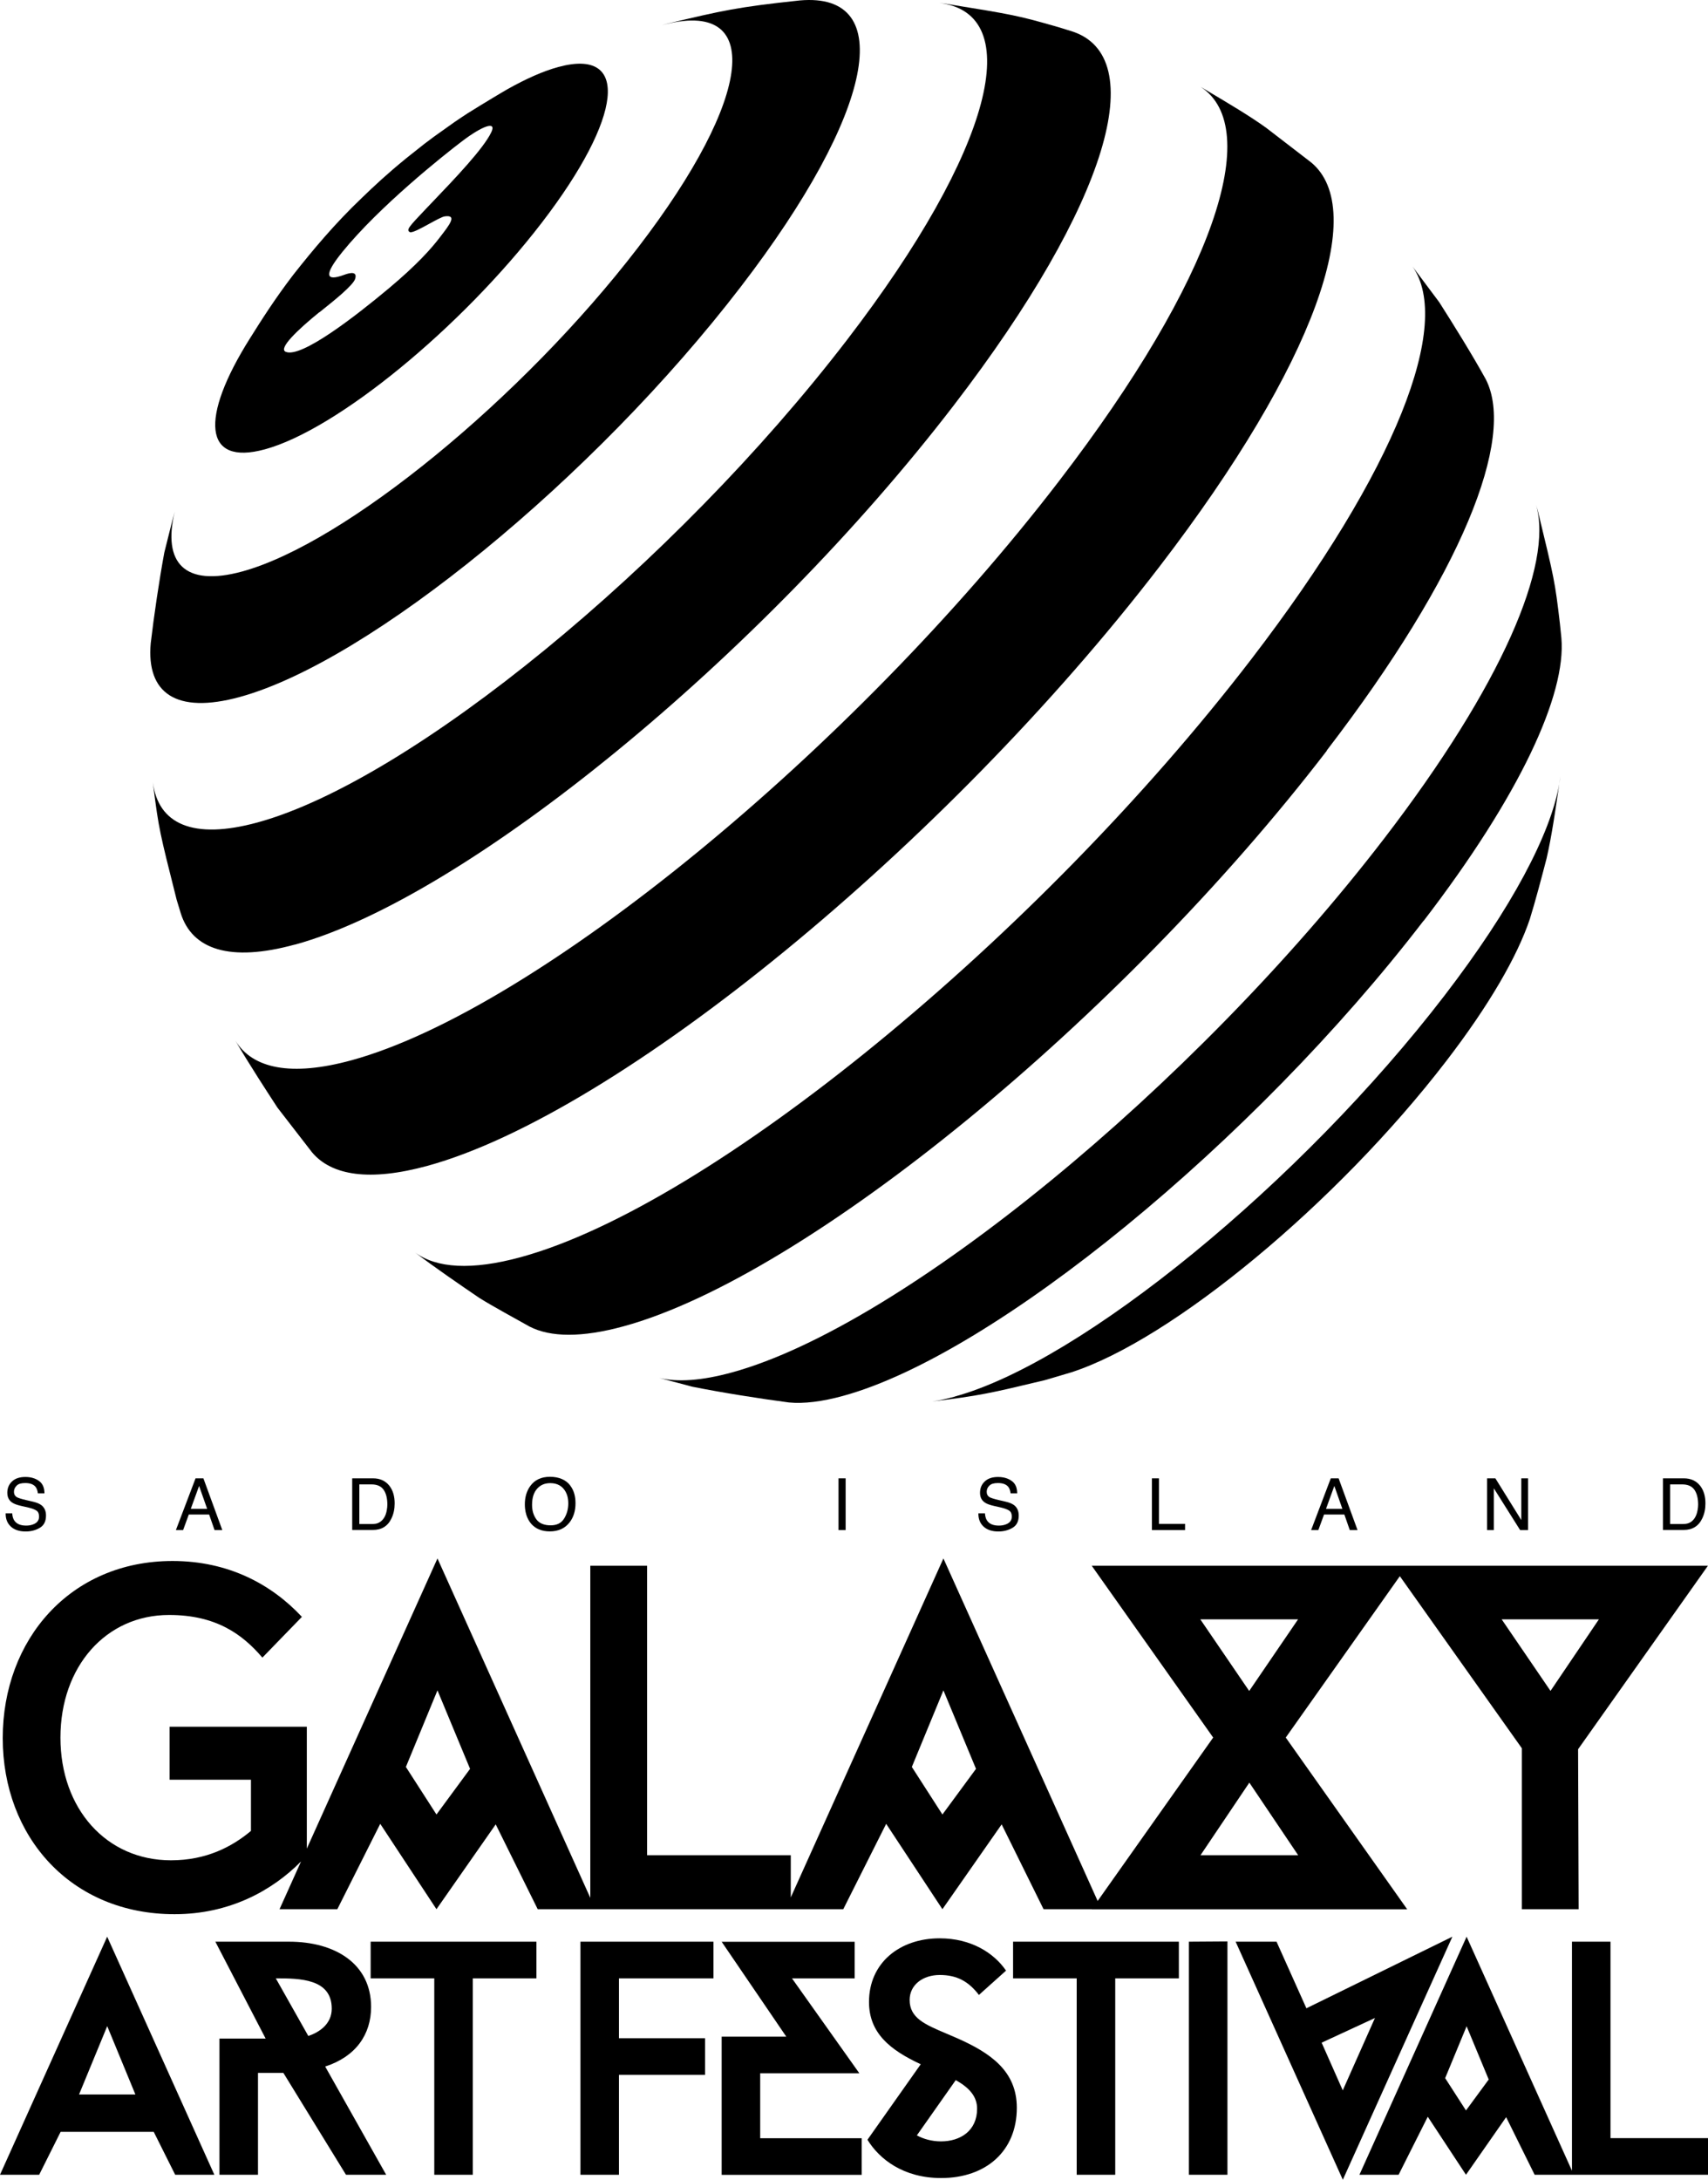 <svg width="116" height="148" viewBox="0 0 116 148" fill="none" xmlns="http://www.w3.org/2000/svg">
<path d="M50.302 19.483C40.357 32.438 25.123 44.901 16.288 47.322C11.929 48.517 9.938 47.038 10.236 43.681C10.453 41.821 10.819 39.356 11.16 37.515C11.371 36.689 11.619 35.648 11.867 34.736C11.03 38.217 12.524 39.874 16.449 38.802C23.437 36.892 35.477 27.042 43.339 16.797C51.195 6.567 51.913 -0.182 44.943 1.712L45.135 1.658L45.281 1.618L45.348 1.6L45.447 1.576C49.055 0.721 50.068 0.481 54.326 0.029C60.935 -0.55 59.423 7.612 50.302 19.483Z" fill="black"/>
<path fill-rule="evenodd" clip-rule="evenodd" d="M17.987 30.51C22.878 29.174 31.304 22.274 36.804 15.11C42.31 7.939 42.806 3.214 37.914 4.551C36.891 4.828 35.719 5.351 34.448 6.066L34.048 6.3L33.543 6.601C32.928 6.97 32.279 7.369 31.751 7.699C30.945 8.228 30.889 8.265 29.463 9.288C29.183 9.494 29.016 9.619 28.821 9.77C28.584 9.953 28.306 10.175 27.736 10.629L27.572 10.76C26.276 11.82 25.458 12.584 24.571 13.44C22.754 15.171 21.267 16.945 19.908 18.67C18.656 20.309 17.763 21.72 16.982 22.964C13.559 28.391 13.814 31.65 17.981 30.51H17.987ZM21.942 21.005C22.655 20.435 23.977 19.378 24.118 18.941C24.279 18.442 23.846 18.485 23.381 18.658C22.097 19.132 21.979 18.676 23.263 17.093C25.762 14.019 30.108 10.551 31.422 9.559C32.737 8.567 33.748 8.173 33.369 8.974C32.842 10.087 30.884 12.134 29.43 13.654L28.899 14.21C27.783 15.387 27.578 15.602 27.826 15.756C27.971 15.844 28.583 15.508 29.162 15.19C29.603 14.949 30.025 14.717 30.207 14.691C31.067 14.573 30.543 15.249 29.905 16.073L29.817 16.188C29.314 16.84 28.359 17.949 26.382 19.6C24.137 21.473 20.461 24.331 19.407 23.888C18.873 23.666 20.243 22.372 21.682 21.202V21.214L21.942 21.005Z" fill="black"/>
<path fill-rule="evenodd" clip-rule="evenodd" d="M39.086 102.062C39.086 101.582 38.969 101.182 38.733 100.873V100.867C38.435 100.467 37.945 100.27 37.35 100.27C36.755 100.27 36.302 100.485 35.999 100.917C35.763 101.255 35.645 101.662 35.645 102.136C35.645 102.237 35.65 102.335 35.66 102.428C35.677 102.583 35.707 102.729 35.75 102.865C35.819 103.08 35.922 103.272 36.06 103.442C36.364 103.8 36.792 103.978 37.338 103.978C37.92 103.978 38.367 103.775 38.683 103.368C38.95 103.023 39.086 102.586 39.086 102.062ZM38.596 102.075C38.596 102.463 38.497 102.808 38.311 103.11L38.305 103.116C38.119 103.418 37.815 103.566 37.394 103.566C36.953 103.566 36.631 103.43 36.432 103.165C36.234 102.894 36.135 102.568 36.135 102.179C36.135 101.693 36.253 101.329 36.482 101.077C36.711 100.824 36.996 100.701 37.375 100.701C37.615 100.701 37.822 100.751 37.997 100.851C38.042 100.877 38.085 100.906 38.125 100.938C38.176 100.979 38.224 101.025 38.268 101.077C38.485 101.329 38.596 101.662 38.596 102.075Z" fill="black"/>
<path d="M0.831 102.752C0.834 102.795 0.838 102.836 0.843 102.875C0.848 102.902 0.852 102.929 0.857 102.954C0.864 102.984 0.871 103.012 0.879 103.039C0.901 103.112 0.93 103.177 0.967 103.233C1.122 103.467 1.388 103.584 1.773 103.584C1.861 103.584 1.944 103.578 2.024 103.564C2.1 103.551 2.174 103.531 2.244 103.504C2.517 103.405 2.653 103.227 2.653 102.974C2.653 102.783 2.598 102.648 2.48 102.568C2.362 102.488 2.176 102.42 1.928 102.358L1.463 102.253C1.159 102.186 0.948 102.106 0.824 102.019L0.77 101.979C0.752 101.965 0.735 101.95 0.719 101.935C0.701 101.917 0.683 101.898 0.667 101.879C0.553 101.744 0.496 101.573 0.496 101.36C0.496 101.046 0.601 100.787 0.818 100.584C1.035 100.381 1.333 100.282 1.723 100.282C2.083 100.282 2.393 100.368 2.641 100.547C2.895 100.726 3.019 101.009 3.019 101.397H2.573C2.548 101.206 2.498 101.065 2.424 100.966C2.281 100.781 2.046 100.695 1.711 100.695C1.438 100.695 1.246 100.75 1.128 100.873C1.011 100.991 0.948 101.126 0.948 101.286C0.948 101.346 0.957 101.4 0.973 101.448C0.995 101.513 1.033 101.567 1.086 101.612C1.108 101.63 1.132 101.647 1.159 101.662C1.252 101.711 1.457 101.779 1.779 101.853L2.257 101.964C2.486 102.019 2.666 102.093 2.796 102.186C2.827 102.209 2.856 102.233 2.883 102.259L2.92 102.299C2.945 102.327 2.967 102.357 2.988 102.388C3.007 102.418 3.025 102.45 3.041 102.483C3.072 102.55 3.094 102.622 3.108 102.7C3.119 102.763 3.124 102.83 3.124 102.9C3.124 103.288 2.988 103.566 2.709 103.732C2.575 103.812 2.43 103.874 2.275 103.916C2.2 103.937 2.122 103.953 2.042 103.964C1.946 103.978 1.846 103.984 1.742 103.984C1.314 103.984 0.979 103.874 0.737 103.652C0.601 103.526 0.504 103.376 0.446 103.2C0.402 103.065 0.381 102.916 0.384 102.752H0.831Z" fill="black"/>
<path fill-rule="evenodd" clip-rule="evenodd" d="M25.824 123.833L22.91 129.63H18.985L20.445 126.388C18.466 128.393 15.557 129.969 11.855 129.969C4.811 129.969 0.186 124.708 0.186 118.012C0.186 111.315 4.78 105.987 11.718 105.987C15.537 105.987 18.458 107.588 20.504 109.781L17.82 112.547C16.48 110.983 14.701 109.652 11.482 109.652C7.192 109.652 4.105 113.151 4.105 117.981C4.105 122.81 7.223 126.31 11.613 126.31C14.025 126.31 15.773 125.379 17.044 124.314V120.851L17.05 120.839H11.52V117.242H20.838V125.515L29.711 105.814L40.091 128.86V106.313H43.947V125.965H53.706V128.831L64.073 105.814L74.548 129.071L82.394 117.975L74.148 106.313H115.993L107.177 118.769L107.214 129.63H103.357V118.702L95.071 107.018L87.323 117.975L95.57 129.636H74.148L74.152 129.63H70.874L68.028 123.87L64.005 129.63L60.185 123.833L57.271 129.63H36.519L33.667 123.87L29.643 129.63L25.824 123.833ZM31.925 120.1L29.711 114.771L27.566 119.971L29.643 123.199L31.925 120.1ZM66.286 120.1L64.073 114.771L61.928 119.971L64.005 123.199L66.286 120.1ZM88.16 109.948L84.843 114.808H84.837L81.52 109.948H88.16ZM84.85 121.036L88.167 125.965H81.533L84.85 121.036ZM105.304 114.808L108.591 109.948H101.987L105.304 114.808Z" fill="black"/>
<path fill-rule="evenodd" clip-rule="evenodd" d="M0 147.661H2.66L4.117 144.747H10.441L11.898 147.661H14.558L7.279 131.496L0 147.661ZM5.369 142.209L7.279 137.577H7.285L9.195 142.209H5.369Z" fill="black"/>
<path fill-rule="evenodd" clip-rule="evenodd" d="M19.245 140.743H17.522V147.661H14.905V138.415H18.042L14.626 131.835H19.63C22.748 131.835 25.203 133.326 25.203 136.265C25.203 138.119 24.181 139.634 22.085 140.312L26.227 147.661H23.498L19.245 140.743ZM20.938 138.236C21.688 137.989 22.531 137.423 22.531 136.382C22.531 134.349 20.367 134.324 18.731 134.324L20.938 138.236Z" fill="black"/>
<path d="M29.494 134.324V147.661H32.111V134.324H36.432V131.835H25.173V134.324H29.494Z" fill="black"/>
<path d="M39.421 147.661V131.835H48.455V134.324H42.037V138.39H47.884V140.879H42.037V147.661H39.421Z" fill="black"/>
<path d="M53.787 134.324H58.04L58.046 134.33V131.841H49.012L53.402 138.285H49.012V147.667H58.523V145.179H51.629V140.768H58.362L53.787 134.324Z" fill="black"/>
<path fill-rule="evenodd" clip-rule="evenodd" d="M62.523 140.152C60.427 139.178 59.019 138.026 59.019 135.926C59.019 133.283 61.09 131.607 63.818 131.607C65.958 131.607 67.501 132.599 68.326 133.8L66.484 135.451C65.778 134.527 64.984 134.096 63.825 134.096C62.665 134.096 61.779 134.774 61.779 135.79C61.779 137.02 62.816 137.458 64.287 138.08C64.517 138.177 64.759 138.28 65.009 138.39C67.259 139.388 69.058 140.608 69.058 143.115C69.058 146.053 66.962 147.883 63.918 147.883C61.369 147.883 59.733 146.614 58.914 145.283L62.535 140.152H62.523ZM64.909 141.236L62.268 144.988C62.727 145.234 63.291 145.394 63.905 145.394C65.226 145.394 66.36 144.673 66.36 143.176C66.36 142.314 65.79 141.729 64.903 141.23L64.909 141.236Z" fill="black"/>
<path d="M73.125 134.324V147.661H75.742V134.324H80.063V131.835H68.803V134.324H73.125Z" fill="black"/>
<path d="M80.746 147.661V131.835L83.362 131.817V147.661H80.746Z" fill="black"/>
<path fill-rule="evenodd" clip-rule="evenodd" d="M98.639 131.496L88.725 136.357L86.697 131.835H83.919L91.199 148L98.639 131.496ZM93.381 137.016L91.199 141.92L91.193 141.926L89.76 138.692L93.381 137.016Z" fill="black"/>
<path fill-rule="evenodd" clip-rule="evenodd" d="M96.965 143.725L94.987 147.661H92.327L99.606 131.496L106.761 147.386V131.835H109.378V145.172H116V147.661H104.226L102.291 143.749L99.563 147.661L96.971 143.725H96.965ZM101.107 141.193L99.606 137.577L98.149 141.1L99.563 143.294L101.107 141.193Z" fill="black"/>
<path fill-rule="evenodd" clip-rule="evenodd" d="M13.814 100.375H13.281L11.947 103.886H12.437L12.822 102.833H14.204L14.57 103.886H15.097L13.814 100.375ZM13.522 100.892L14.068 102.444H12.958L13.522 100.892Z" fill="black"/>
<path fill-rule="evenodd" clip-rule="evenodd" d="M23.92 100.375H25.334C25.811 100.375 26.184 100.547 26.45 100.886C26.686 101.194 26.804 101.588 26.804 102.075C26.804 102.451 26.735 102.783 26.592 103.085C26.345 103.615 25.923 103.88 25.328 103.88H23.92V100.375ZM25.569 103.445L25.625 103.43C25.805 103.368 25.954 103.251 26.072 103.073C26.096 103.036 26.118 102.997 26.139 102.955L26.169 102.888L26.195 102.825C26.227 102.736 26.252 102.639 26.27 102.531C26.295 102.395 26.307 102.278 26.307 102.161C26.307 101.724 26.221 101.391 26.053 101.151C25.886 100.91 25.607 100.787 25.235 100.787H24.404V103.479H25.235C25.337 103.479 25.423 103.472 25.5 103.459L25.569 103.445Z" fill="black"/>
<path d="M56.949 100.375H57.432V103.886H56.949V100.375Z" fill="black"/>
<path d="M67.031 103.233C66.991 103.173 66.961 103.103 66.939 103.025C66.933 103.002 66.926 102.979 66.922 102.955L66.912 102.902L66.908 102.874C66.902 102.835 66.898 102.794 66.895 102.752H66.448C66.441 103.128 66.559 103.43 66.801 103.652C67.043 103.874 67.377 103.984 67.806 103.984C68.171 103.984 68.494 103.898 68.772 103.732C69.052 103.566 69.188 103.288 69.188 102.9C69.188 102.586 69.076 102.346 68.86 102.186C68.73 102.093 68.55 102.019 68.32 101.964L67.843 101.853C67.52 101.779 67.316 101.711 67.222 101.662C67.08 101.582 67.012 101.459 67.012 101.286C67.012 101.208 67.027 101.135 67.056 101.067C67.074 101.025 67.098 100.985 67.127 100.946C67.138 100.932 67.15 100.918 67.163 100.904L67.192 100.873C67.31 100.75 67.502 100.695 67.775 100.695C68.109 100.695 68.345 100.781 68.487 100.966C68.529 101.021 68.563 101.09 68.589 101.174C68.61 101.239 68.625 101.314 68.636 101.397H69.083C69.083 101.258 69.067 101.131 69.035 101.019C69.013 100.944 68.984 100.875 68.948 100.812C68.888 100.707 68.806 100.619 68.705 100.547C68.549 100.435 68.368 100.359 68.166 100.318C68.047 100.294 67.921 100.282 67.787 100.282C67.396 100.282 67.099 100.381 66.882 100.584C66.665 100.787 66.559 101.046 66.559 101.36C66.559 101.656 66.671 101.871 66.888 102.019C66.948 102.061 67.028 102.101 67.129 102.139C67.237 102.18 67.369 102.218 67.526 102.253L67.992 102.358C68.059 102.375 68.123 102.392 68.181 102.41C68.223 102.423 68.262 102.436 68.299 102.45C68.348 102.467 68.393 102.486 68.433 102.505C68.475 102.525 68.512 102.546 68.544 102.568C68.614 102.615 68.662 102.683 68.689 102.771C68.708 102.83 68.717 102.897 68.717 102.974C68.717 103.227 68.581 103.405 68.308 103.504C68.165 103.559 68.01 103.584 67.837 103.584C67.669 103.584 67.523 103.562 67.4 103.517L67.342 103.494L67.305 103.477L67.28 103.463L67.253 103.448C67.163 103.393 67.089 103.321 67.031 103.233Z" fill="black"/>
<path d="M78.234 100.375H78.711V103.467H80.484V103.886H78.234V100.375Z" fill="black"/>
<path fill-rule="evenodd" clip-rule="evenodd" d="M90.913 100.375H90.381L89.047 103.886H89.537L89.922 102.833H91.304L91.67 103.886H92.197L90.913 100.375ZM90.622 100.892L91.168 102.444H90.058L90.622 100.892Z" fill="black"/>
<path d="M100.995 100.375H101.559L103.32 103.208V100.375H103.779V103.886H103.239L101.454 101.052V103.886H100.995V100.375Z" fill="black"/>
<path fill-rule="evenodd" clip-rule="evenodd" d="M114.357 100.375H112.943V103.88H114.35C114.946 103.88 115.367 103.615 115.615 103.085C115.758 102.783 115.826 102.451 115.826 102.075C115.826 101.588 115.708 101.194 115.473 100.886C115.206 100.547 114.834 100.375 114.357 100.375ZM114.648 103.43C114.592 103.446 114.532 103.459 114.463 103.468C114.402 103.475 114.334 103.479 114.257 103.479H113.427V100.787H114.257C114.629 100.787 114.908 100.91 115.076 101.151C115.243 101.391 115.33 101.724 115.33 102.161C115.33 102.278 115.318 102.395 115.293 102.531C115.256 102.752 115.187 102.931 115.094 103.073C115.019 103.187 114.931 103.276 114.831 103.341C114.805 103.358 114.779 103.373 114.751 103.387C114.718 103.403 114.684 103.418 114.648 103.43Z" fill="black"/>
<path d="M64.785 27.51C51.697 44.556 31.658 60.955 20.026 64.139V64.133C15.618 65.341 13.051 64.472 12.276 62.008L11.997 61.09C10.832 56.47 10.788 56.291 10.422 53.445L10.382 53.107C10.739 55.943 13.086 57.044 17.491 55.842C27.894 52.995 45.813 38.334 57.519 23.087C67.477 10.124 69.731 0.912 63.782 0.199L64.171 0.245L64.257 0.259C68.807 0.997 69.1 1.044 71.848 1.834L72.771 2.117C78.153 3.811 75.332 13.773 64.785 27.51Z" fill="black"/>
<path d="M78.749 38.469C89.357 24.652 92.928 14.265 89.059 11.037L86.009 8.69C84.912 7.896 83.428 7.016 82.138 6.251L81.548 5.901C85.821 8.698 82.478 18.925 71.922 32.666C57.873 50.969 36.358 68.569 23.877 71.988C19.762 73.115 17.145 72.556 15.984 70.653C16.429 71.419 16.969 72.289 17.51 73.14C17.973 73.868 18.437 74.582 18.842 75.203L21.192 78.24C22.525 79.83 25.13 80.224 29.029 79.158C41.944 75.622 64.209 57.406 78.749 38.469Z" fill="black"/>
<path d="M100.902 25.742C102.973 29.734 99.278 39.011 90.102 50.962L90.114 50.969C76.151 69.16 54.766 86.655 42.36 90.05C39.508 90.832 37.381 90.801 35.961 90.068C34.938 89.489 33.556 88.75 32.557 88.128C31.228 87.222 29.477 86.024 28.184 85.034C29.634 86.109 32.024 86.27 35.372 85.356C48.262 81.832 70.478 63.653 84.986 44.753C94.881 31.865 98.638 21.969 95.936 18.099L97.746 20.518C98.732 22.064 100.022 24.14 100.902 25.742Z" fill="black"/>
<path d="M96.692 62.519C103.221 54.018 106.382 47.156 106.042 43.312L105.942 42.338C105.607 39.486 105.564 39.301 104.442 34.681L104.324 34.28C105.502 38.315 101.993 46.533 94.007 56.932C81.049 73.805 61.22 90.037 49.707 93.185C47.667 93.744 46.028 93.856 44.78 93.561L47.016 94.153C48.975 94.547 51.61 94.966 53.588 95.225C54.587 95.317 55.814 95.175 57.265 94.775C67.508 91.972 85.153 77.532 96.68 62.519H96.692Z" fill="black"/>
<path d="M63.309 95.154C63.781 95.088 64.29 94.979 64.835 94.83V94.824C73.478 92.459 88.377 80.267 98.105 67.595C102.689 61.628 105.313 56.618 105.896 53.231C105.666 54.838 105.382 56.803 105.037 58.287C104.715 59.525 104.281 61.176 103.902 62.396C103.053 64.922 101.15 68.236 98.223 72.043C90.808 81.696 79.567 90.992 72.734 93.185L70.961 93.709C67.279 94.591 66.514 94.77 63.309 95.154Z" fill="black"/>
<path d="M105.896 53.231C105.928 53.045 105.953 52.864 105.973 52.688L105.92 53.061C105.912 53.117 105.904 53.174 105.896 53.231Z" fill="black"/>
</svg>

